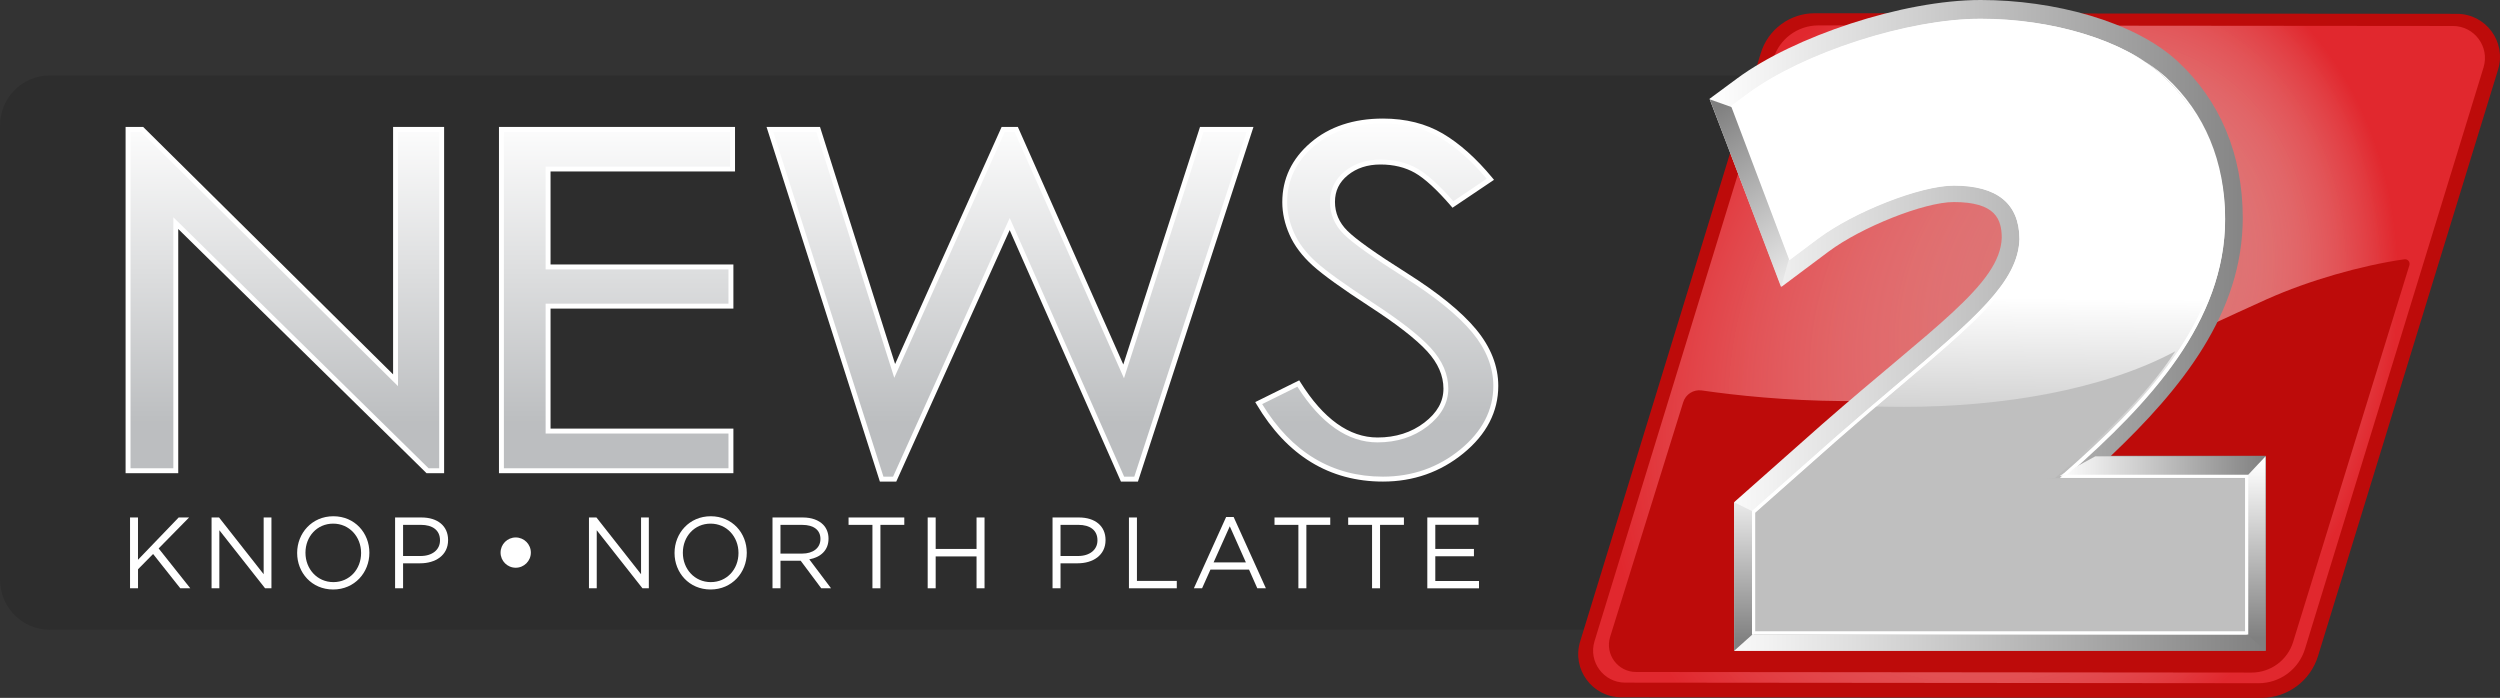 <?xml version="1.0" encoding="UTF-8"?><svg id="Layer_2" xmlns="http://www.w3.org/2000/svg" xmlns:xlink="http://www.w3.org/1999/xlink" viewBox="0 0 1076.47 300.49"><rect x="0" y="0" width="1076.47" height="300.49" fill="#333333" stroke="none"/><defs><style>.cls-1{fill:url(#linear-gradient);}.cls-1,.cls-2,.cls-3,.cls-4,.cls-5,.cls-6,.cls-7,.cls-8,.cls-9,.cls-10,.cls-11,.cls-12,.cls-13,.cls-14,.cls-15{stroke-width:0px;}.cls-2{fill:url(#radial-gradient);}.cls-3{fill:url(#linear-gradient-10);}.cls-4{fill:url(#linear-gradient-4);}.cls-5{fill:url(#linear-gradient-2);}.cls-6{fill:url(#linear-gradient-3);}.cls-7{fill:url(#linear-gradient-8);}.cls-8{fill:url(#linear-gradient-9);}.cls-9{fill:url(#linear-gradient-7);}.cls-10{fill:url(#linear-gradient-5);}.cls-11{fill:url(#linear-gradient-6);}.cls-12{fill:#2d2d2d;}.cls-13{fill:#bfbfbf;}.cls-14{fill:#bd0b0a;}.cls-15{fill:#fff;}</style><linearGradient id="linear-gradient" x1="122.65" y1="49.74" x2="122.65" y2="182.11" gradientUnits="userSpaceOnUse"><stop offset="0" stop-color="#fff"/><stop offset="1" stop-color="#bcbec0"/></linearGradient><linearGradient id="linear-gradient-2" x1="265.68" y1="49.74" x2="265.68" y2="182.11" xlink:href="#linear-gradient"/><linearGradient id="linear-gradient-3" x1="434.88" y1="49.74" x2="434.88" y2="182.11" xlink:href="#linear-gradient"/><linearGradient id="linear-gradient-4" x1="593.03" y1="49.74" x2="593.03" y2="182.11" xlink:href="#linear-gradient"/><radialGradient id="radial-gradient" cx="847.12" cy="171" fx="745.89" fy="123.47" r="243.34" gradientTransform="translate(1389.16 -494.23) rotate(120) scale(1 .8)" gradientUnits="userSpaceOnUse"><stop offset=".02" stop-color="#fff" stop-opacity=".4"/><stop offset=".82" stop-color="#e1282e"/></radialGradient><linearGradient id="linear-gradient-5" x1="736.1" y1="140.14" x2="975.63" y2="140.14" gradientUnits="userSpaceOnUse"><stop offset="0" stop-color="#fff"/><stop offset="1" stop-color="gray"/></linearGradient><linearGradient id="linear-gradient-6" x1="857.83" y1="31.16" x2="855.98" y2="251.6" gradientUnits="userSpaceOnUse"><stop offset=".44" stop-color="#fff"/><stop offset=".81" stop-color="#b3b3b3"/></linearGradient><linearGradient id="linear-gradient-7" x1="775.55" y1="114.02" x2="733.74" y2="50.29" gradientUnits="userSpaceOnUse"><stop offset="0" stop-color="#e6e6e6"/><stop offset="1" stop-color="gray"/></linearGradient><linearGradient id="linear-gradient-8" x1="886.9" y1="200.68" x2="975.45" y2="200.68" xlink:href="#linear-gradient-5"/><linearGradient id="linear-gradient-9" x1="971.53" y1="199.31" x2="971.53" y2="274.75" xlink:href="#linear-gradient-5"/><linearGradient id="linear-gradient-10" x1="750.68" y1="218.46" x2="750.68" y2="276.22" xlink:href="#linear-gradient-7"/></defs><g id="Layer_3"><path class="cls-12" d="m732.54,271.15H21.36c-11.79,0-21.36-9.66-21.36-21.58V54.07c0-11.92,9.56-21.58,21.36-21.58h767.19l-56,238.66Z"/><path class="cls-1" d="m190.17,202.69h-6.07l-108.4-106.62v106.62h-20.56V55.71h6.07l109.1,108.02V55.71h19.86v146.97Z"/><path class="cls-15" d="m191.23,203.75h-7.57l-106.91-105.15v105.15h-22.67V54.66h7.57l107.61,106.54V54.66h21.97v149.09Zm-6.7-2.12h4.58V56.77h-17.74v109.5L60.78,56.77h-4.58v144.86h18.44v-108.08l109.89,108.08Z"/><path class="cls-5" d="m315.44,72.78h-79.43v42.16h78.73v16.87h-78.73v53.81h78.73v17.07h-98.82V55.71h99.52v17.07Z"/><path class="cls-15" d="m315.79,203.75h-100.94V54.66h101.64v19.18h-79.43v40.05h78.73v18.98h-78.73v51.69h78.73v19.18Zm-98.82-2.12h96.7v-14.95h-78.73v-55.93h78.73v-14.75h-78.73v-44.28h79.43v-14.95h-97.4v144.86Z"/><path class="cls-6" d="m538.25,55.71l-49.06,150.59h-5.84l-48.59-109.83-49.53,109.83h-5.61l-48.12-150.59h20.79l32.94,104.01,46.72-104.01h5.61l46.26,104.21,33.64-104.21h20.79Z"/><path class="cls-15" d="m489.96,207.36h-7.3l-47.91-108.29-48.83,108.29h-7.06l-48.8-152.71h23.02l32.34,102.1,45.87-102.1h6.98l45.41,102.31,33.03-102.31h23.02l-49.75,152.71Zm-5.92-2.12h4.38l48.37-148.47h-18.56l-34.26,106.11-47.1-106.11h-4.23l-47.58,105.91-33.54-105.91h-18.57l47.45,148.47h4.15l50.22-111.37,49.27,111.37Z"/><path class="cls-4" d="m625.62,88.04c-6.23-7.23-11.53-12.08-15.89-14.56-4.36-2.48-9.46-3.71-15.3-3.71s-10.75,1.61-14.72,4.82c-3.97,3.21-5.96,7.33-5.96,12.35s1.87,9.41,5.61,13.15c3.74,3.75,12.34,9.87,25.81,18.37,13.47,8.5,23.32,16.5,29.55,23.99,6.23,7.5,9.34,15.39,9.34,23.69,0,10.84-4.87,20.25-14.6,28.21-9.74,7.97-21.07,11.95-33.99,11.95-22.74,0-40.57-10.91-53.5-32.73l17.05-8.43c10.12,16.2,21.49,24.3,34.11,24.3,8.1,0,15.03-2.21,20.79-6.63,5.76-4.42,8.64-9.57,8.64-15.46s-2.42-11.48-7.24-16.77c-4.83-5.29-13.16-11.78-25-19.48-11.84-7.7-19.97-13.55-24.41-17.57-4.44-4.02-7.67-8.3-9.7-12.85-2.03-4.55-3.04-9.1-3.04-13.65,0-9.77,3.93-18.04,11.8-24.8,7.86-6.76,18.02-10.14,30.49-10.14,9.66,0,18.07,2.11,25.23,6.32,7.16,4.22,14.17,10.48,21.03,18.77l-16.12,10.84Z"/><path class="cls-15" d="m595.48,207.36c-23.03,0-41.34-11.19-54.41-33.25l-.58-.98,18.94-9.36.51.81c9.87,15.79,21.04,23.8,33.21,23.8,7.82,0,14.6-2.16,20.15-6.41,5.54-4.25,8.23-9.03,8.23-14.62s-2.34-10.99-6.97-16.05c-4.74-5.19-13.08-11.69-24.79-19.3-11.82-7.68-20.08-13.63-24.55-17.67-4.53-4.1-7.88-8.54-9.95-13.21-2.08-4.66-3.13-9.4-3.13-14.08,0-10.05,4.09-18.66,12.17-25.6,8.03-6.9,18.51-10.39,31.18-10.39,9.8,0,18.47,2.18,25.77,6.47,7.23,4.26,14.4,10.66,21.3,19.01l.74.9-17.87,12.02-.61-.71c-6.12-7.1-11.37-11.92-15.61-14.33-4.18-2.37-9.15-3.58-14.78-3.58s-10.29,1.54-14.05,4.58c-3.74,3.03-5.56,6.8-5.56,11.53s1.78,8.88,5.3,12.4c3.67,3.68,12.29,9.81,25.63,18.22,13.5,8.52,23.53,16.67,29.8,24.21,6.36,7.66,9.59,15.86,9.59,24.37,0,11.12-5.04,20.89-14.99,29.03-9.88,8.09-21.54,12.19-34.66,12.19Zm-52-33.35c12.62,20.72,30.11,31.23,52,31.23,12.62,0,23.83-3.94,33.32-11.71,9.43-7.72,14.21-16.93,14.21-27.39,0-8-3.06-15.75-9.1-23.02-6.13-7.37-15.99-15.37-29.3-23.77-13.47-8.5-22.22-14.73-26-18.52-3.93-3.93-5.92-8.61-5.92-13.9s2.14-9.76,6.35-13.17c4.15-3.35,9.32-5.05,15.38-5.05s11.32,1.3,15.82,3.85c4.3,2.45,9.53,7.18,15.55,14.08l14.37-9.67c-6.51-7.73-13.24-13.66-20-17.64-6.97-4.1-15.28-6.18-24.69-6.18-12.14,0-22.17,3.33-29.8,9.88-7.58,6.52-11.43,14.59-11.43,23.99,0,4.39.99,8.83,2.95,13.22,1.95,4.39,5.13,8.6,9.44,12.5,4.38,3.97,12.55,9.84,24.28,17.47,11.86,7.71,20.34,14.33,25.2,19.65,4.99,5.47,7.52,11.35,7.52,17.48s-3.05,11.69-9.06,16.3c-5.93,4.54-13.14,6.84-21.44,6.84-12.73,0-24.33-8.07-34.49-23.98l-15.17,7.5Z"/><path class="cls-15" d="m55.98,222.82h3.44v18.21l17.51-18.21h4.49l-13.11,13.33,13.63,17.16h-4.31l-11.71-14.77-6.49,6.58v8.19h-3.44v-30.49Z"/><path class="cls-15" d="m91.09,222.82h3.23l19.21,24.43v-24.43h3.35v30.49h-2.74l-19.69-25v25h-3.35v-30.49Z"/><path class="cls-15" d="m127.95,238.15v-.09c0-8.41,6.31-15.77,15.59-15.77s15.51,7.27,15.51,15.68v.09c0,8.41-6.32,15.77-15.59,15.77s-15.51-7.27-15.51-15.68Zm27.53,0v-.09c0-6.92-5.05-12.59-12.02-12.59s-11.93,5.57-11.93,12.5v.09c0,6.92,5.05,12.59,12.02,12.59s11.93-5.57,11.93-12.5Z"/><path class="cls-15" d="m170.12,222.82h11.41c6.88,0,11.41,3.66,11.41,9.67v.09c0,6.58-5.49,9.97-11.98,9.97h-7.4v10.76h-3.44v-30.49Zm10.98,16.59c5.05,0,8.36-2.7,8.36-6.7v-.09c0-4.36-3.27-6.62-8.19-6.62h-7.71v13.41h7.53Z"/><path class="cls-15" d="m253.59,222.82h3.23l19.21,24.43v-24.43h3.35v30.49h-2.74l-19.69-25v25h-3.35v-30.49Z"/><path class="cls-15" d="m290.45,238.15v-.09c0-8.41,6.31-15.77,15.59-15.77s15.51,7.27,15.51,15.68v.09c0,8.41-6.32,15.77-15.59,15.77s-15.51-7.27-15.51-15.68Zm27.53,0v-.09c0-6.92-5.05-12.59-12.02-12.59s-11.93,5.57-11.93,12.5v.09c0,6.92,5.05,12.59,12.02,12.59s11.93-5.57,11.93-12.5Z"/><path class="cls-15" d="m332.62,222.82h13.11c3.75,0,6.75,1.13,8.67,3.05,1.48,1.48,2.35,3.61,2.35,6.01v.09c0,5.05-3.48,8.01-8.28,8.88l9.37,12.46h-4.22l-8.84-11.85h-8.71v11.85h-3.44v-30.49Zm12.81,15.55c4.57,0,7.84-2.35,7.84-6.27v-.08c0-3.75-2.88-6.01-7.8-6.01h-9.41v12.37h9.37Z"/><path class="cls-15" d="m375.66,226h-10.28v-3.18h24v3.18h-10.28v27.31h-3.44v-27.31Z"/><path class="cls-15" d="m399.45,222.82h3.44v13.55h17.6v-13.55h3.44v30.49h-3.44v-13.72h-17.6v13.72h-3.44v-30.49Z"/><path class="cls-15" d="m453.21,222.82h11.41c6.88,0,11.41,3.66,11.41,9.67v.09c0,6.58-5.49,9.97-11.98,9.97h-7.4v10.76h-3.44v-30.49Zm10.98,16.59c5.05,0,8.36-2.7,8.36-6.7v-.09c0-4.36-3.27-6.62-8.19-6.62h-7.71v13.41h7.53Z"/><path class="cls-15" d="m486.11,222.82h3.44v27.31h17.16v3.18h-20.6v-30.49Z"/><path class="cls-15" d="m527.97,222.61h3.22l13.89,30.7h-3.7l-3.57-8.06h-16.6l-3.61,8.06h-3.53l13.89-30.7Zm8.49,19.55l-6.93-15.55-6.97,15.55h13.89Z"/><path class="cls-15" d="m559.07,226h-10.28v-3.18h24v3.18h-10.28v27.31h-3.44v-27.31Z"/><path class="cls-15" d="m590.79,226h-10.28v-3.18h24v3.18h-10.28v27.31h-3.44v-27.31Z"/><path class="cls-15" d="m614.58,222.82h22.04v3.14h-18.6v10.41h16.64v3.14h-16.64v10.67h18.82v3.14h-22.26v-30.49Z"/><circle class="cls-15" cx="222.06" cy="237.94" r="6.52"/><path class="cls-14" d="m1057.93,5.96l-276.53-.26c-10.69,0-20.12,6.97-23.23,17.2l-77.8,253.39c-3.62,11.91,5.28,23.94,17.73,23.95l275.64.26c11.21.01,21.11-7.32,24.38-18.05l77.54-252.54c3.62-11.91-5.28-23.94-17.73-23.95Z"/><path class="cls-2" d="m1056.2,11.19l-273.22-.25c-8.93,0-16.81,5.83-19.4,14.37l-77.01,250.81c-2.69,8.86,3.93,17.8,13.19,17.81l272.76.25c9.19,0,17.31-6,19.99-14.8l76.88-250.38c2.69-8.86-3.93-17.8-13.19-17.81Z"/><path class="cls-14" d="m976.34,128.71c-36.84,16.52-49.74,25.09-102.19,36.29-56.53,12.07-111.53,7.43-141.39,3.12-3.56-.51-6.95,1.65-8,5.09l-31.47,101.06c-2.28,7.5,3.33,15.07,11.16,15.08l265.07.25c8.23,0,15.49-5.37,17.89-13.24l50.05-162.16c.42-1.39-.73-2.77-2.17-2.56-18.55,2.65-41.37,9.2-58.95,17.09Z"/><path class="cls-10" d="m908.96,196.25c30.37-28.83,56.74-61.48,56.74-102.43,0-27.25-9.76-50.61-28.21-67.56-18.71-17.18-53.3-26.26-84.62-26.26-33.65,0-80.51,15.76-104.89,33.78l-11.88,8.78,30.99,80.94,20.28-15.17c14.09-10.54,41.24-21.33,53.9-21.33,18.01,0,20.61,7.38,20.67,15.39-.73,20.04-29.33,38.27-77.34,80.28l-37.87,33.53v64.07h228.9v-84.02h-66.67Z"/><path class="cls-11" d="m888.81,205l.16-.14c35.54-31.08,68.43-65.98,68.43-110.59,0-24.86-10.18-46.11-26.88-61.44-17.15-15.75-48.45-24.08-77.65-24.08-31.91,0-76.98,15.17-99.96,32.15l-6.71,4.96,24.55,64.98,11.64-8.71c15.56-11.64,44.38-22.98,58.88-22.98,19.16,0,28.91,8.01,28.97,23.81-.72,23.25-29.19,41.79-80.14,86.38l-35.07,31.05v52.04h212.3v-67.42h-78.51Z"/><path class="cls-15" d="m968,273.1h-213.65v-53.02l35.3-31.25c10.11-8.85,19.41-16.74,27.62-23.7,33.35-28.27,51.71-43.85,52.28-62.19-.06-15.33-9.58-23.11-28.29-23.11-14.36,0-42.77,11.1-58.47,22.84l-12.36,9.25-25.06-66.3,7.13-5.27c24.09-17.8,69.11-32.29,100.36-32.29s62.06,9.52,78.11,24.26c17.48,16.05,27.1,38.05,27.1,61.94,0,44.38-32.26,79.13-67.46,110.05h77.38v68.78Zm-212.3-1.36h210.94v-66.07h-79.63l1.51-1.33c35.42-30.97,68.2-65.74,68.2-110.08,0-23.51-9.47-45.15-26.66-60.94-15.81-14.52-46.11-23.9-77.19-23.9s-76.06,14.66-99.55,32.02l-6.3,4.65,24.05,63.65,10.92-8.17c15.88-11.88,44.69-23.11,59.28-23.11,19.61,0,29.59,8.24,29.65,24.49-.59,18.97-19.12,34.68-52.76,63.21-8.21,6.96-17.51,14.85-27.6,23.68l-34.84,30.84v51.05Z"/><path class="cls-13" d="m884.89,205.79c19.16-16.76,38.9-34.63,51.79-54.54-31.31,16.77-75.13,23.93-116.6,23.93-2.92,0-9.9-.06-12.79-.15-5.35,4.82-11.07,9.89-17.18,15.24l-35.07,31.05v52.04h212.3v-67.42h-86.66l4.23-.14Z"/><polygon class="cls-9" points="736.21 42.78 746.06 46.28 770.38 111.18 766.91 123.63 736.21 42.78"/><polygon class="cls-7" points="886.9 204.87 902.21 196.49 975.45 196.49 967.67 204.87 886.9 204.87"/><polygon class="cls-8" points="975.53 196.46 975.53 280.03 967.52 273.19 967.52 204.99 975.53 196.46"/><polygon class="cls-3" points="754.68 220.2 754.68 273.1 746.68 280.26 746.68 216.27 754.68 220.2"/><path class="cls-15" d="m887.99,204.4c35.19-30.91,68.79-65.66,68.79-110.04,0-25.06-8.9-46.48-25.75-61.95-17.28-15.87-48.74-24.26-78.12-24.26-32.05,0-77.27,15.22-100.37,32.29l-7.14,5.28,25.09,66.31,12.36-9.25c15.44-11.55,44.12-22.84,58.46-22.84,18.71,0,28.22,7.78,28.28,23.1-.71,23-29.09,41.42-79.9,85.88l-35.07,31.05-.23.21v53.04h213.68v-68.81h-80.08Zm78.69,67.42h-210.91v-51.03l34.84-30.84c51.11-44.73,79.64-63.36,80.37-86.9-.06-16.26-10.04-24.5-29.66-24.5-14.64,0-43.61,11.38-59.29,23.12l-10.92,8.17-24.02-63.65,6.28-4.64c22.86-16.89,67.78-32.02,99.55-32.02,29.03,0,62.88,8.26,79.9,23.89,16.55,15.2,25.3,36.27,25.3,60.93,0,44.34-32.77,79.1-68.19,110.07l-2.89,1.35h79.65v66.04Z"/></g></svg>